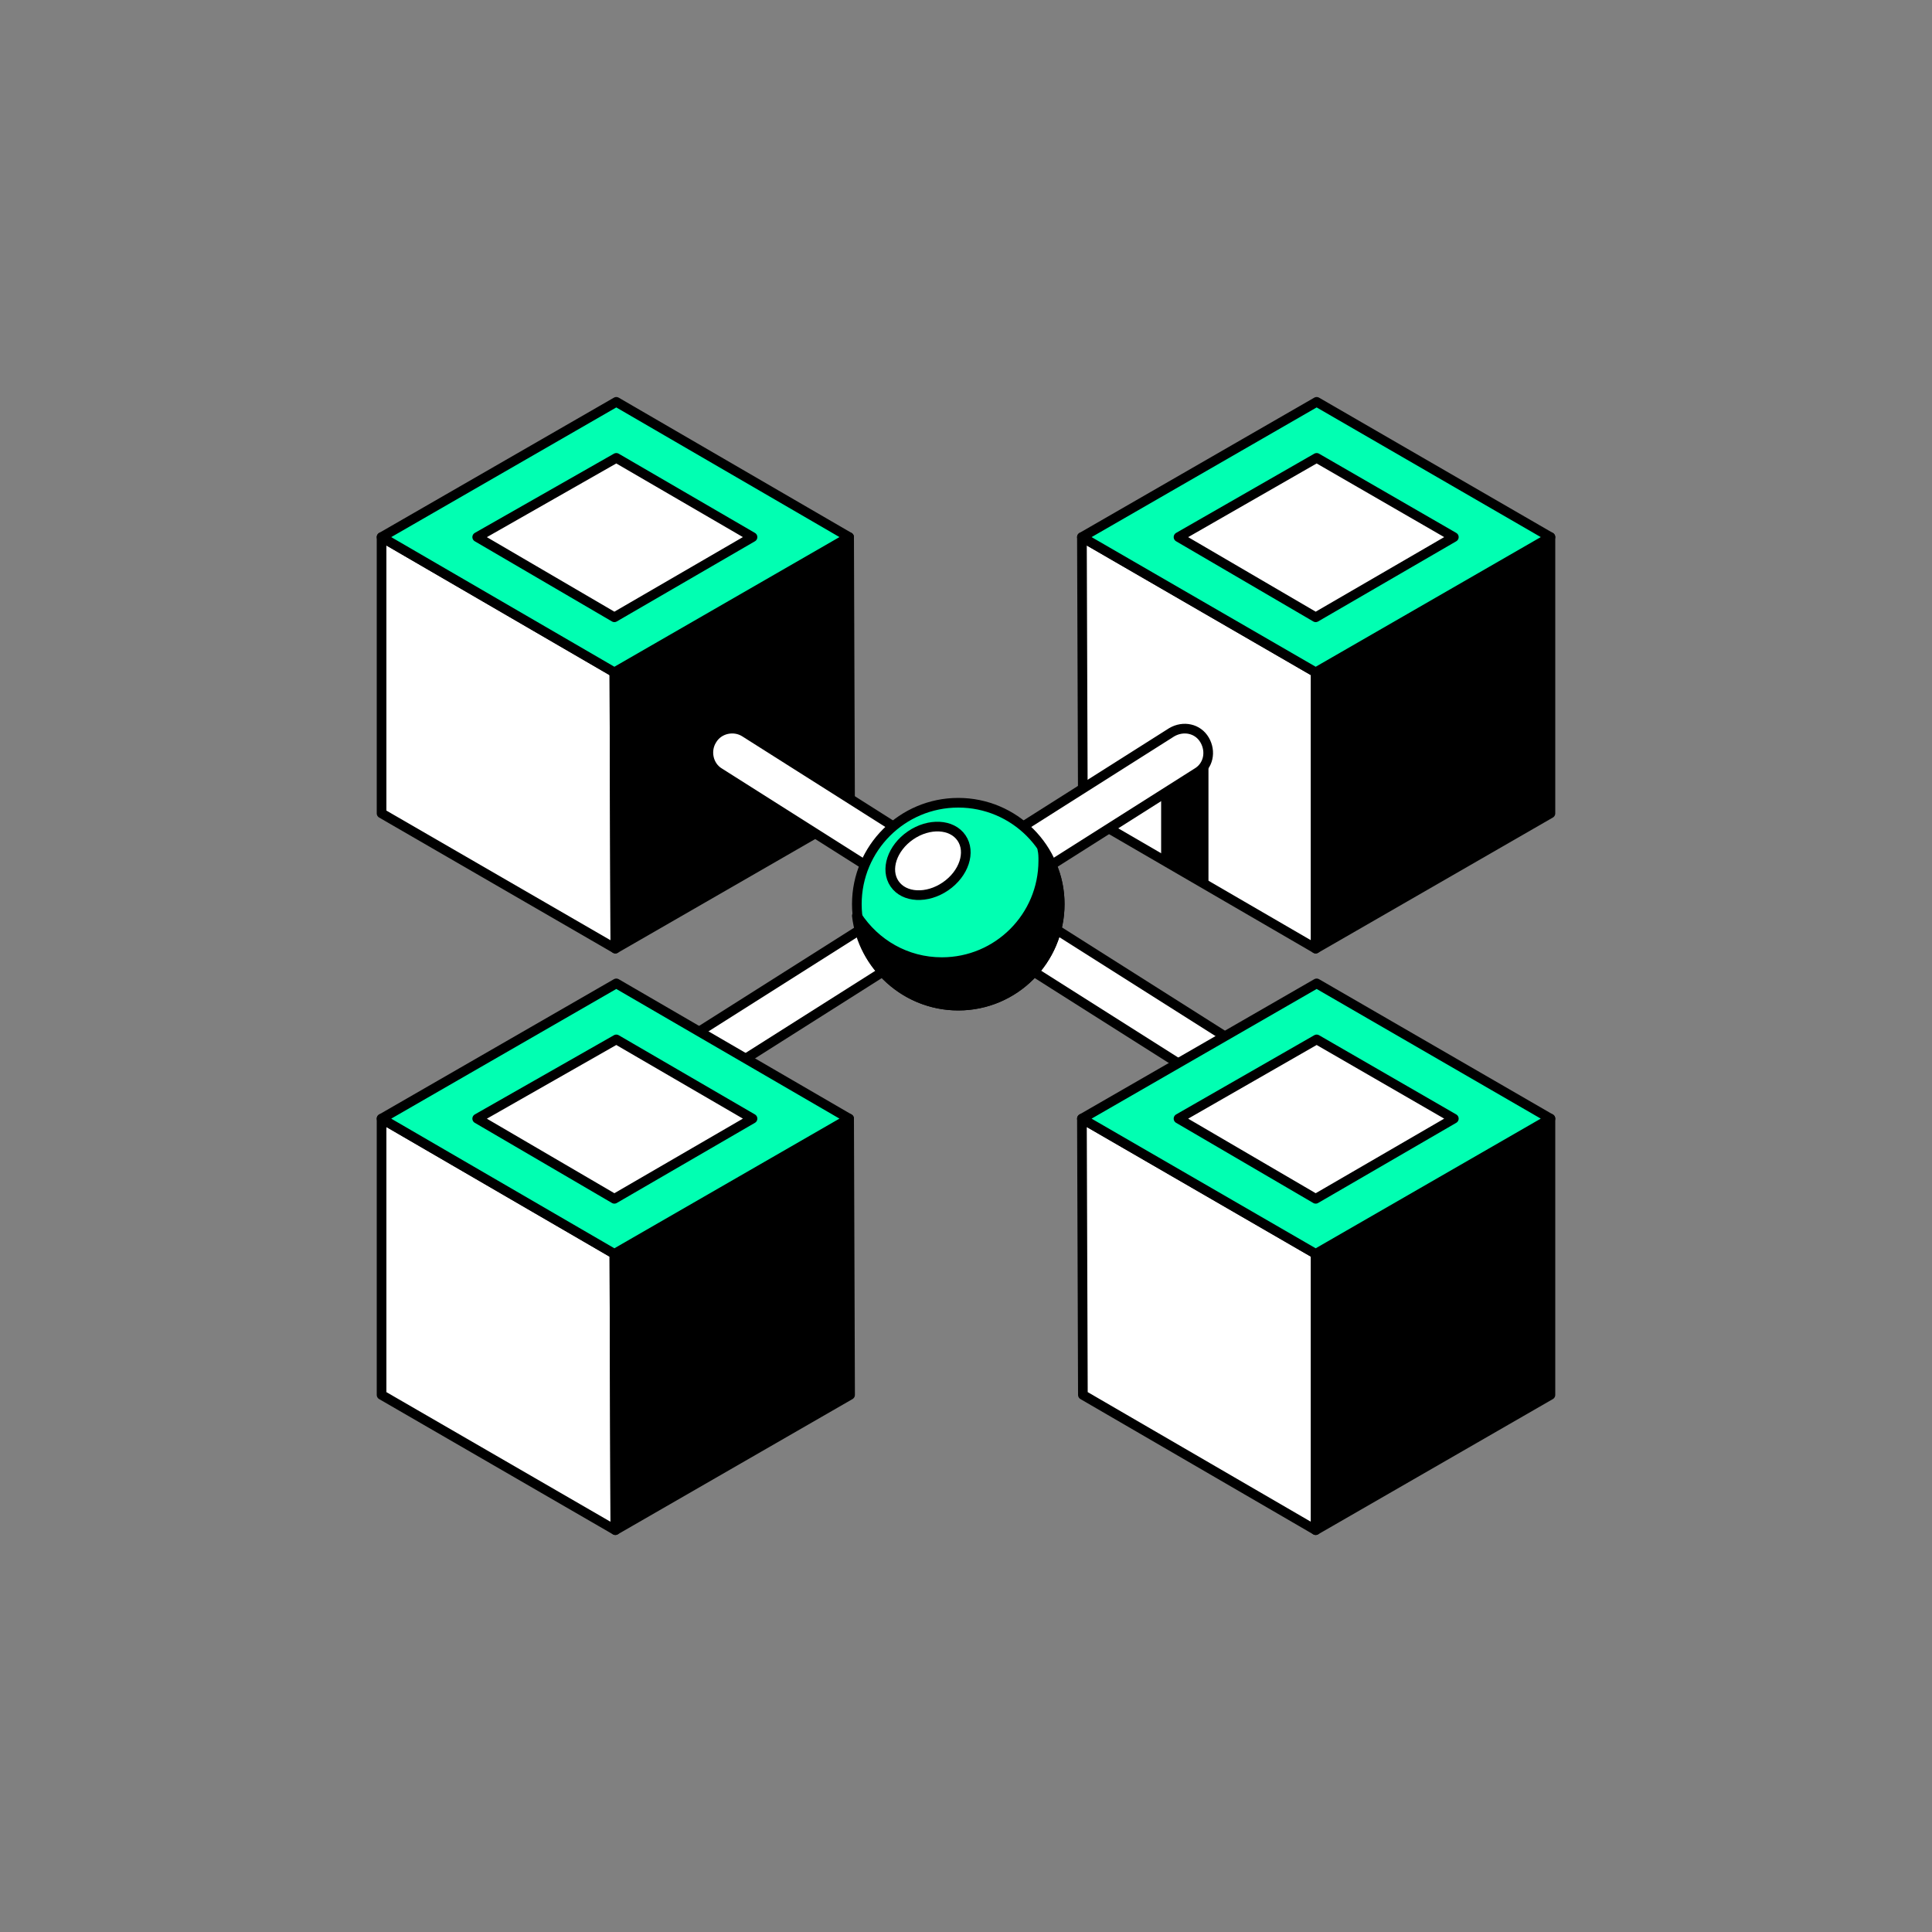 <?xml version="1.0" encoding="utf-8"?>
<!-- Generator: Adobe Illustrator 26.0.3, SVG Export Plug-In . SVG Version: 6.00 Build 0)  -->
<svg version="1.1" id="Icon" xmlns="http://www.w3.org/2000/svg" xmlns:xlink="http://www.w3.org/1999/xlink" x="0px" y="0px"
	 viewBox="0 0 200 200" style="enable-background:new 0 0 200 200;" xml:space="preserve">
<rect x="0" y="0" width="200" height="200" fill="#808080" stroke="none"/>
<style type="text/css">
	.st0{stroke:#000000;stroke-linecap:round;stroke-linejoin:round;stroke-miterlimit:10;}
	.st1{fill:#FFFFFF;stroke:#000000;stroke-linecap:round;stroke-linejoin:round;stroke-miterlimit:10;}
	.st2{fill:#01FFB2;stroke:#000000;stroke-linecap:round;stroke-linejoin:round;stroke-miterlimit:10;}
	.st3{fill:#FFFFFF;}
	.st4{fill:#01FFB2;}
	.st5{fill:none;stroke:#000000;stroke-linecap:round;stroke-linejoin:round;stroke-miterlimit:10;}
	.st6{fill:#01FFB2;stroke:#000000;stroke-width:1.318;stroke-linecap:round;stroke-linejoin:round;stroke-miterlimit:10;}
	.st7{fill:#FFFFFF;stroke:#000000;stroke-width:1.318;stroke-linecap:round;stroke-linejoin:round;stroke-miterlimit:10;}
	.st8{stroke:#000000;stroke-width:1.318;stroke-linecap:round;stroke-linejoin:round;stroke-miterlimit:10;}
	.st9{stroke:#000000;stroke-width:1.052;stroke-linecap:round;stroke-linejoin:round;stroke-miterlimit:10;}
	.st10{fill:#FFFFFF;stroke:#000000;stroke-width:1.052;stroke-linecap:round;stroke-linejoin:round;stroke-miterlimit:10;}
	.st11{fill:#01FFB2;stroke:#000000;stroke-width:1.052;stroke-linecap:round;stroke-linejoin:round;stroke-miterlimit:10;}
	.st12{fill:#FFFFFF;stroke:#000000;stroke-width:1.145;stroke-linecap:round;stroke-linejoin:round;stroke-miterlimit:10;}
	.st13{fill:none;stroke:#000000;stroke-width:1.145;stroke-linecap:round;stroke-linejoin:round;stroke-miterlimit:10;}
	.st14{fill:#01FFB2;stroke:#000000;stroke-width:1.145;stroke-linecap:round;stroke-linejoin:round;stroke-miterlimit:10;}
	.st15{stroke:#000000;stroke-width:1.145;stroke-linecap:round;stroke-linejoin:round;stroke-miterlimit:10;}
	.st16{fill:none;stroke:#000000;stroke-width:1.318;stroke-linecap:round;stroke-linejoin:round;stroke-miterlimit:10;}
	.st17{fill:#FFFFFF;stroke:#000000;stroke-width:0.888;stroke-linecap:round;stroke-linejoin:round;stroke-miterlimit:10;}
	.st18{stroke:#000000;stroke-width:0.862;stroke-linecap:round;stroke-linejoin:round;stroke-miterlimit:10;}
	.st19{fill:#01FFB2;stroke:#000000;stroke-width:0.862;stroke-linecap:round;stroke-linejoin:round;stroke-miterlimit:10;}
	.st20{fill:#FFFFFF;stroke:#000000;stroke-width:0.862;stroke-linecap:round;stroke-linejoin:round;stroke-miterlimit:10;}
	.st21{fill:none;stroke:#FFFFFF;stroke-linecap:round;stroke-linejoin:round;stroke-miterlimit:10;}
	.st22{fill:none;stroke:#000000;stroke-width:1.083;stroke-linecap:round;stroke-linejoin:round;stroke-miterlimit:10;}
	.st23{fill:none;stroke:#000000;stroke-width:3;stroke-linecap:round;stroke-linejoin:round;stroke-miterlimit:10;}
	.st24{fill:#FFFFFF;stroke:#000000;stroke-width:0.955;stroke-linecap:round;stroke-linejoin:round;stroke-miterlimit:10;}
	.st25{fill:#01FFB2;stroke:#000000;stroke-width:1.01;stroke-linecap:round;stroke-linejoin:round;stroke-miterlimit:10;}
	.st26{stroke:#000000;stroke-width:1.01;stroke-linecap:round;stroke-linejoin:round;stroke-miterlimit:10;}
	.st27{fill:#FFFFFF;stroke:#000000;stroke-width:1.01;stroke-linecap:round;stroke-linejoin:round;stroke-miterlimit:10;}
</style>
<g>
	<g>
		<g>
			<g>
				<polygon id="XMLID_00000162330118341448202280000005774129415795686310_" class="st1" points="39.5,55.6 39.5,84.2 63.7,98.2 
					63.6,69.6 				"/>
				<polygon class="st0" points="63.6,69.6 63.7,98.2 88,84.2 87.9,55.6 				"/>
				<polygon class="st2" points="39.5,55.6 63.6,69.6 87.9,55.6 63.8,41.6 				"/>
				<polygon class="st1" points="49.4,55.6 63.8,47.4 77.9,55.6 63.6,63.9 				"/>
			</g>
			<g>
				<polygon id="XMLID_00000124131614647896426310000003206746101564554427_" class="st1" points="112,55.6 112.1,84.2 136.2,98.2 
					136.2,69.6 				"/>
				<polygon class="st0" points="136.2,69.6 136.2,98.2 160.5,84.2 160.5,55.6 				"/>
				<polygon class="st2" points="112,55.6 136.2,69.6 160.5,55.6 136.3,41.6 				"/>
				<polygon class="st1" points="122,55.6 136.3,47.4 150.5,55.6 136.2,63.9 				"/>
			</g>
		</g>
		<g>
			<g>
				<path class="st1" d="M130.9,115.3c-0.5,0-0.9-0.1-1.3-0.4L74.5,80c-1.2-0.7-1.5-2.3-0.8-3.4c0.7-1.2,2.3-1.5,3.4-0.8l55.1,34.9
					c1.2,0.7,1.5,2.3,0.8,3.4C132.6,114.9,131.8,115.3,130.9,115.3z"/>
			</g>
			<g>
				<path class="st1" d="M67.5,115.3c-0.8,0-1.6-0.4-2.1-1.2c-0.7-1.2-0.4-2.7,0.8-3.4l55.1-34.9c1.2-0.7,2.7-0.4,3.4,0.8
					c0.7,1.2,0.4,2.7-0.8,3.4l-55.1,34.9C68.4,115.2,68,115.3,67.5,115.3z"/>
			</g>
		</g>
		<g>
			<g>
				<polygon id="XMLID_00000008858693119389169450000010445840831133389469_" class="st1" points="39.5,115.8 39.5,144.4 
					63.7,158.4 63.6,129.8 				"/>
				<polygon class="st0" points="63.6,129.8 63.7,158.4 88,144.4 87.9,115.8 				"/>
				<polygon class="st2" points="39.5,115.8 63.6,129.8 87.9,115.8 63.8,101.8 				"/>
				<polygon class="st1" points="49.4,115.8 63.8,107.6 77.9,115.8 63.6,124.1 				"/>
			</g>
			<g>
				<polygon id="XMLID_00000112602086163669175770000002451499496851986565_" class="st1" points="112,115.8 112.1,144.4 
					136.2,158.4 136.2,129.8 				"/>
				<polygon class="st0" points="136.2,129.8 136.2,158.4 160.5,144.4 160.5,115.8 				"/>
				<polygon class="st2" points="112,115.8 136.2,129.8 160.5,115.8 136.3,101.8 				"/>
				<polygon class="st1" points="122,115.8 136.3,107.6 150.5,115.8 136.2,124.1 				"/>
			</g>
		</g>
		<circle class="st2" cx="99.2" cy="93.6" r="10.5"/>
		<path class="st0" d="M109.7,93.6c0,5.8-4.7,10.5-10.5,10.5c-5.4,0-9.9-4.1-10.5-9.3c1.9,2.9,5.1,4.8,8.8,4.8
			c5.8,0,10.5-4.7,10.5-10.5c0-0.4,0-0.8-0.1-1.2C109.1,89.6,109.7,91.5,109.7,93.6z"/>
		<ellipse transform="matrix(0.825 -0.565 0.565 0.825 -33.611 69.823)" class="st1" cx="96.1" cy="89.2" rx="4.2" ry="3.2"/>
	</g>
	<path d="M125.1,78.1v13.6l-4.9-2.8v-6.5L124,80C124,80,125.3,79.2,125.1,78.1z"/>
</g>
</svg>
